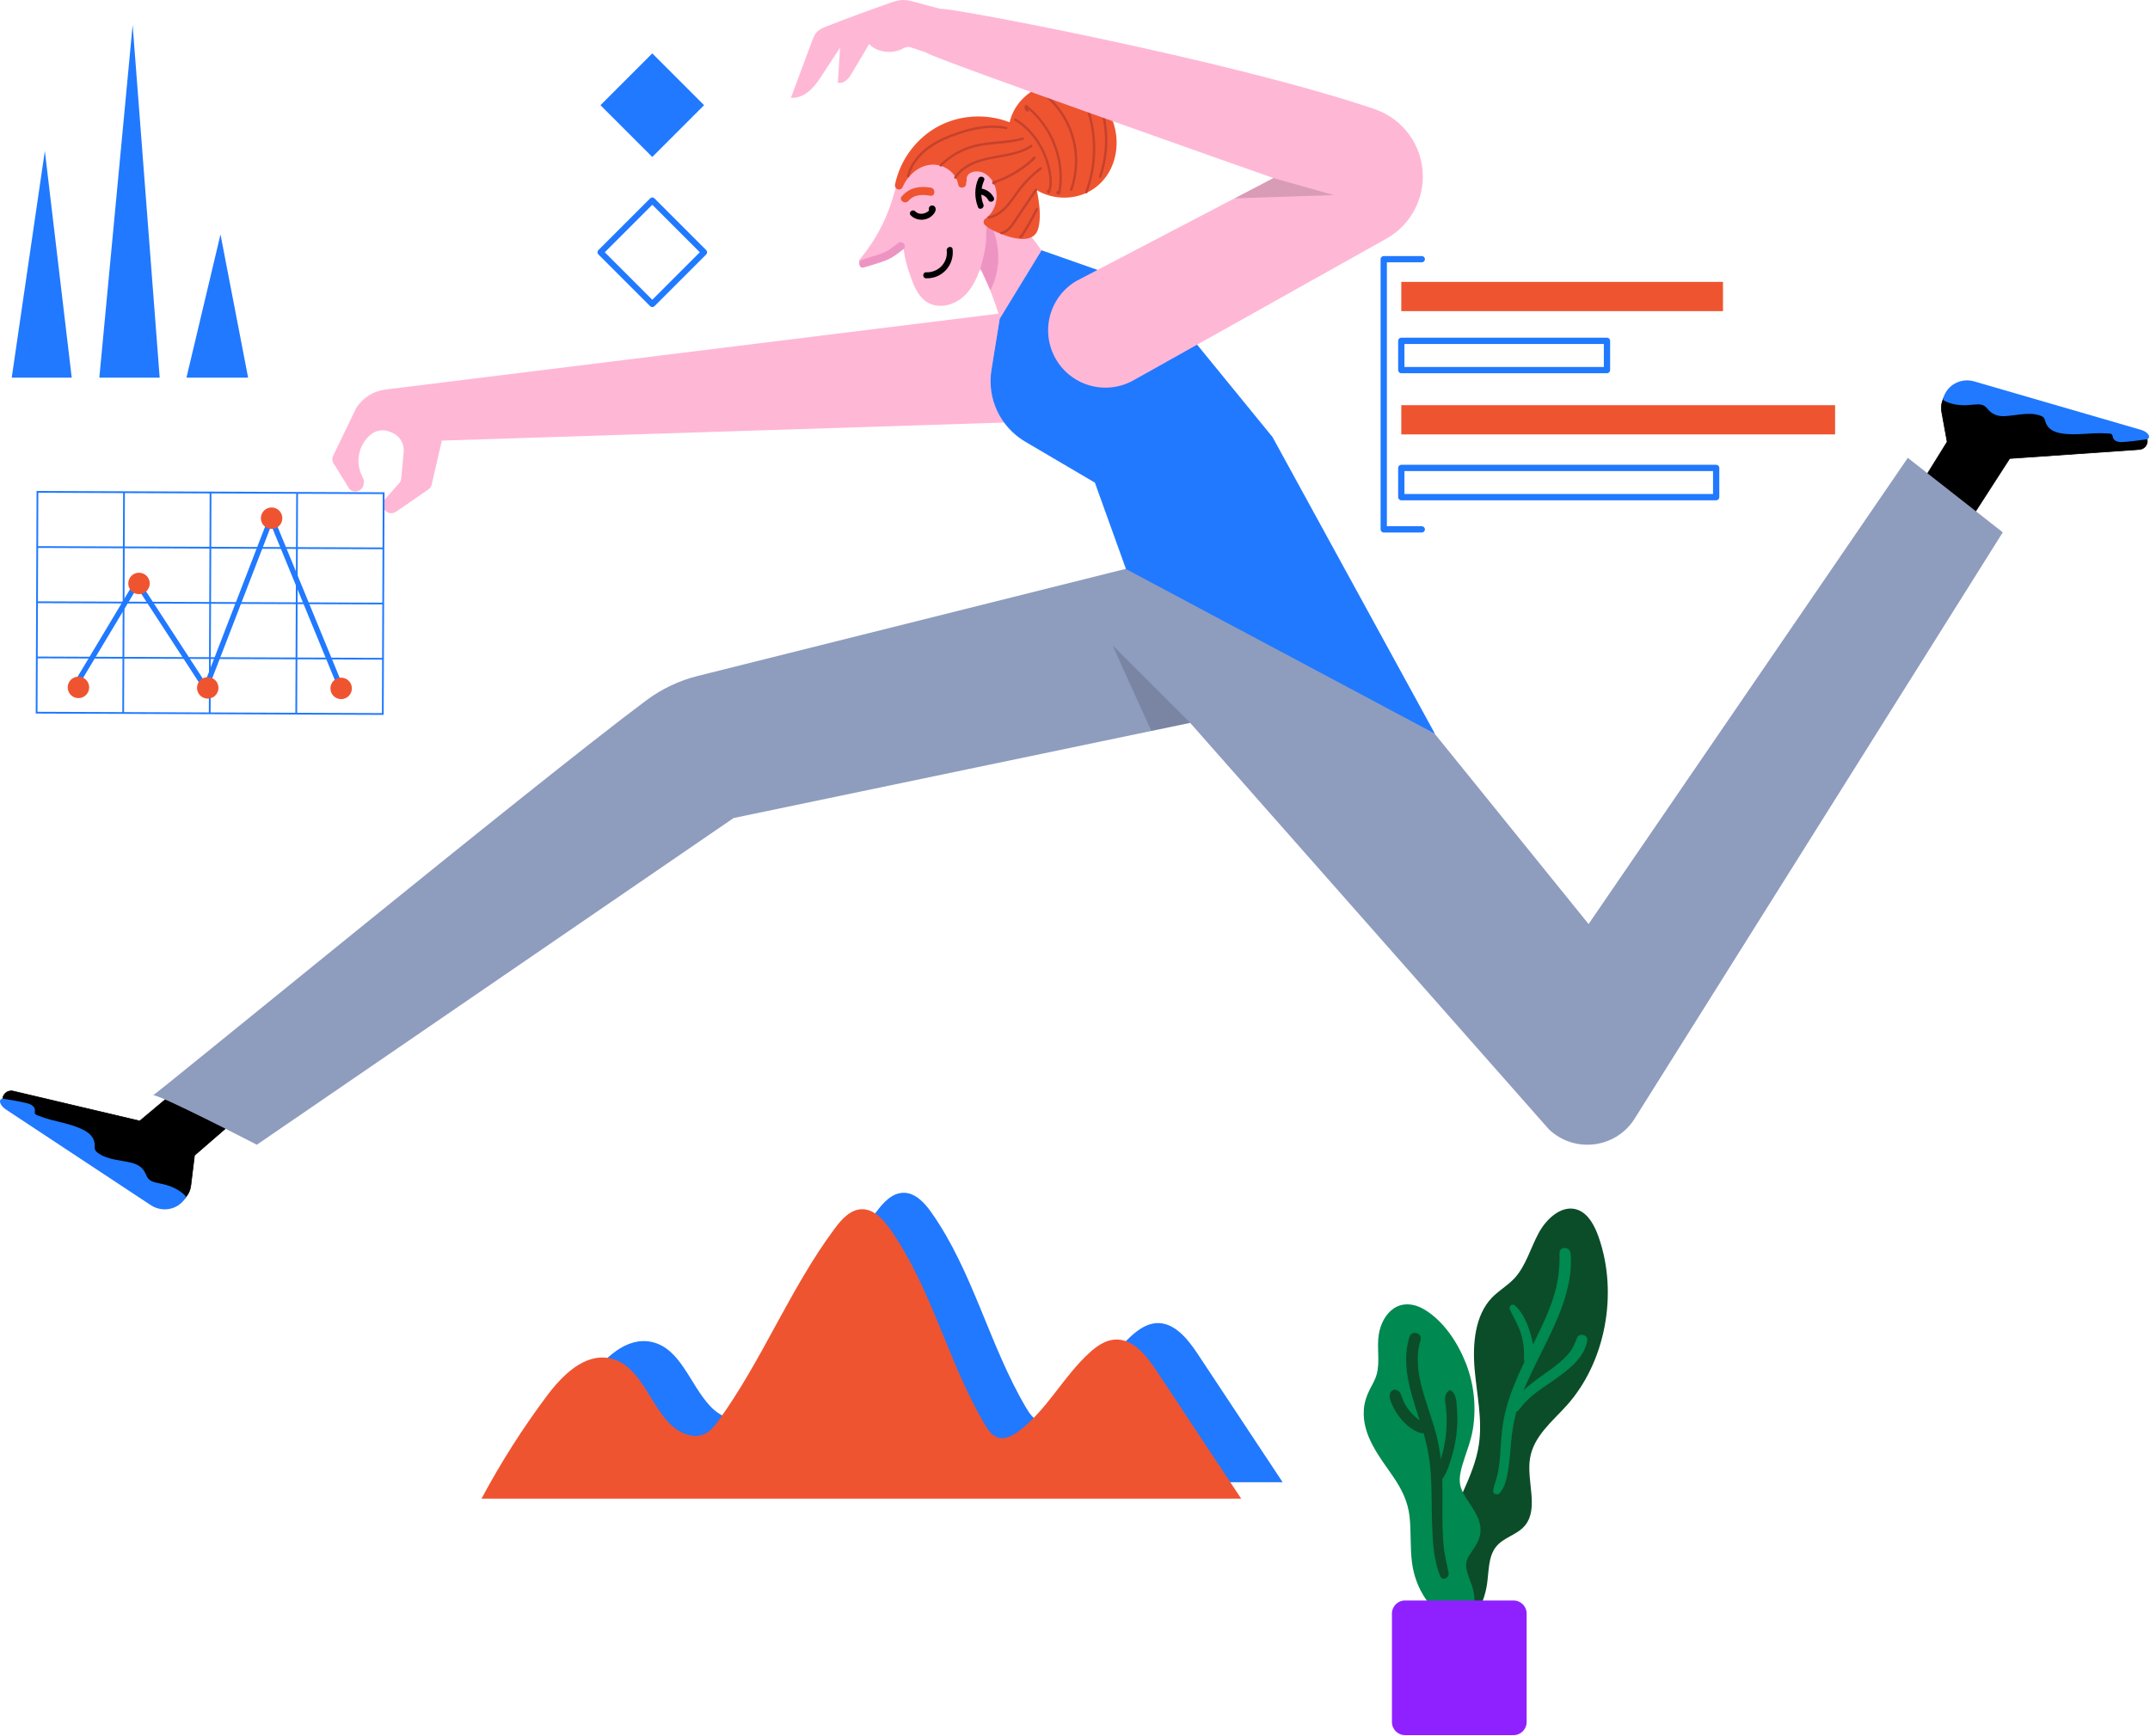 <svg width="2129" height="1719" viewBox="0 0 2129 1719" fill="none" xmlns="http://www.w3.org/2000/svg">
<path d="M3.368 1092.6C2.268 1090.07 2.358 1087.08 3.848 1084.56C5.748 1081.37 9.468 1079.79 13.088 1080.64L138.358 1110.2L268.538 1001.2L320.458 1033.51L192.628 1144.3L188.968 1174.22C187.058 1189.86 169.908 1198.08 156.548 1189.77L6.818 1096.61C5.238 1095.63 4.068 1094.22 3.368 1092.6Z" fill="black"/>
<path d="M7.629 1080.84C9.319 1080.11 11.249 1079.91 13.149 1080.36L138.269 1109.88L268.508 1000.84L320.979 1033.49L320.658 1033.76L192.919 1144.48L189.269 1174.28C188.359 1181.74 183.828 1188.09 177.158 1191.29C170.508 1194.46 162.739 1194.02 156.379 1190.06L6.649 1096.9C5.049 1095.91 3.818 1094.47 3.068 1092.74C1.898 1090.04 2.078 1086.93 3.568 1084.42C4.548 1082.78 5.979 1081.56 7.629 1080.84ZM138.428 1110.55L13.008 1080.96C9.518 1080.14 5.949 1081.65 4.109 1084.74C2.729 1087.07 2.549 1089.97 3.649 1092.5C4.349 1094.11 5.508 1095.45 6.988 1096.38L156.718 1189.54C162.898 1193.38 170.448 1193.83 176.908 1190.73C183.388 1187.63 187.779 1181.45 188.669 1174.21L192.339 1144.17L192.428 1144.09L319.939 1033.57L268.559 1001.6L138.428 1110.55Z" fill="black"/>
<path d="M180.949 1185.65C174.679 1194.99 161.559 1198.36 151.289 1191.57L6.279 1095.79C4.459 1094.59 3.249 1092.81 2.719 1090.86C11.499 1092.29 21.519 1094.32 25.539 1095.18C28.339 1095.78 31.649 1097.1 31.989 1099.94C32.179 1101.55 31.329 1103.33 32.169 1104.71C32.589 1105.4 33.349 1105.81 34.079 1106.16C48.929 1113.38 66.319 1114.09 81.129 1121.41C85.899 1123.77 90.819 1127.58 91.099 1132.9C91.209 1135.13 90.469 1137.46 91.229 1139.57C91.709 1140.91 92.749 1141.98 93.829 1142.91C102.879 1150.68 115.749 1151.42 127.429 1153.83C132.419 1154.86 137.789 1156.59 140.459 1160.93C141.899 1163.28 142.359 1166.15 143.919 1168.42C146.779 1172.61 152.359 1173.68 157.319 1174.69C163.499 1175.95 169.659 1177.71 175.049 1180.99C177.179 1182.31 179.189 1183.87 180.949 1185.65Z" fill="#2079FF"/>
<path d="M178.708 1184.01C172.738 1192.55 161.488 1194.78 152.708 1189.19C150.518 1187.8 148.378 1186.33 146.208 1184.9C135.298 1177.7 124.398 1170.49 113.488 1163.29C84.878 1144.39 56.268 1125.5 27.658 1106.6C22.738 1103.35 17.808 1100.1 12.888 1096.84C9.958 1094.91 6.428 1093.27 5.258 1089.76C4.298 1091.05 3.338 1092.33 2.378 1093.62C9.448 1094.79 16.488 1096.12 23.508 1097.58C24.708 1097.83 25.938 1098.04 27.078 1098.52C29.268 1099.44 29.158 1100.37 29.058 1102.49C28.888 1106.11 30.928 1107.75 33.968 1109.18C47.168 1115.37 62.018 1116.55 75.498 1121.95C78.908 1123.31 82.408 1124.86 85.148 1127.36C86.608 1128.69 87.898 1130.32 88.238 1132.32C88.568 1134.24 87.968 1136.18 88.138 1138.11C88.698 1144.63 96.268 1148.57 101.688 1150.75C107.758 1153.2 114.308 1154.27 120.728 1155.4C127.148 1156.53 135.768 1157.18 138.848 1163.88C140.458 1167.37 141.468 1170.75 144.708 1173.14C147.518 1175.21 150.978 1176.13 154.328 1176.89C163.138 1178.88 172.098 1180.82 178.788 1187.38C181.308 1189.85 185.668 1186.4 183.108 1183.9C177.328 1178.24 170.218 1175.03 162.448 1173.05C159.318 1172.25 156.098 1171.78 152.998 1170.89C148.668 1169.64 146.358 1167.79 144.688 1163.6C142.008 1156.87 137.378 1153.48 130.418 1151.7C123.648 1149.97 116.638 1149.35 109.868 1147.6C106.778 1146.8 103.698 1145.77 100.848 1144.3C99.318 1143.52 97.878 1142.59 96.528 1141.54C94.068 1139.63 93.628 1138.15 93.788 1135.17C94.178 1127.63 89.388 1122.65 83.038 1119.3C69.518 1112.17 53.818 1111.17 39.718 1105.61C38.268 1105.04 35.118 1104.34 34.588 1102.75C34.128 1101.34 34.968 1099.62 34.338 1098.04C33.038 1094.73 29.488 1093.3 26.288 1092.54C18.638 1090.71 10.798 1089.4 3.038 1088.12C0.798 1087.75 -0.462 1090.11 0.158 1091.98C1.578 1096.22 4.688 1098.09 8.098 1100.34C12.118 1103 16.148 1105.66 20.168 1108.31C33.628 1117.2 47.088 1126.09 60.548 1134.98C87.848 1153.01 115.148 1171.04 142.448 1189.07C144.828 1190.64 147.178 1192.25 149.578 1193.78C160.778 1200.93 175.488 1198.29 183.178 1187.3C185.228 1184.37 180.758 1181.07 178.708 1184.01Z" fill="#2079FF"/>
<path d="M2124.21 430.895C2126.01 432.985 2126.81 435.865 2126.14 438.715C2125.27 442.325 2122.19 444.935 2118.48 445.195L1990.08 454.105L1898.07 596.805L1838.9 581.345L1928.13 437.635L1922.75 407.975C1919.94 392.475 1933.88 379.535 1949.1 383.505L2119.72 428.085C2121.52 428.555 2123.06 429.555 2124.21 430.895Z" fill="black"/>
<path d="M2123.62 443.409C2122.22 444.609 2120.44 445.369 2118.49 445.509L1990.24 454.409L1898.19 597.169L1838.4 581.549L1838.62 581.199L1927.79 437.589L1922.43 408.049C1921.09 400.659 1923.53 393.239 1928.95 388.219C1934.36 383.219 1941.91 381.339 1949.16 383.229L2119.78 427.809C2121.6 428.289 2123.21 429.289 2124.44 430.719C2126.36 432.949 2127.11 435.979 2126.43 438.809C2125.99 440.639 2124.99 442.229 2123.62 443.409ZM1989.9 453.809L2118.46 444.889C2122.04 444.639 2125 442.129 2125.84 438.649C2126.47 436.009 2125.77 433.189 2123.98 431.109C2122.83 429.779 2121.33 428.839 2119.64 428.399L1949.02 383.819C1941.98 381.979 1934.63 383.799 1929.39 388.659C1924.12 393.539 1921.76 400.739 1923.06 407.929L1928.46 437.709L1928.4 437.809L1839.39 581.169L1897.94 596.469L1989.9 453.809Z" fill="black"/>
<path d="M1927.02 394.699C1930.24 383.919 1941.77 376.809 1953.59 380.249L2120.48 428.719C2122.58 429.329 2124.26 430.669 2125.34 432.369C2116.53 433.609 2106.36 434.639 2102.26 435.009C2099.41 435.269 2095.86 434.989 2094.69 432.379C2094.03 430.899 2094.31 428.939 2093.1 427.869C2092.49 427.329 2091.65 427.169 2090.85 427.049C2074.52 424.549 2057.71 429.039 2041.39 426.429C2036.14 425.589 2030.31 423.409 2028.46 418.409C2027.69 416.309 2027.71 413.869 2026.36 412.079C2025.5 410.939 2024.19 410.229 2022.88 409.659C2011.94 404.919 1999.42 408.029 1987.55 409.189C1982.48 409.689 1976.84 409.629 1973 406.269C1970.93 404.449 1969.64 401.849 1967.47 400.139C1963.5 396.989 1957.85 397.619 1952.81 398.119C1946.54 398.739 1940.12 398.889 1934.01 397.359C1931.6 396.769 1929.22 395.879 1927.02 394.699Z" fill="#2079FF"/>
<path d="M1929.65 395.602C1932.82 385.682 1942.9 380.212 1952.95 382.942C1955.45 383.622 1957.94 384.392 1960.43 385.112C1972.98 388.762 1985.53 392.402 1998.09 396.052C2031.02 405.612 2063.94 415.182 2096.87 424.742C2102.54 426.392 2108.2 428.032 2113.87 429.682C2117.24 430.662 2121.09 431.172 2123.26 434.182C2123.79 432.672 2124.33 431.152 2124.86 429.642C2117.76 430.622 2110.64 431.442 2103.51 432.122C2102.29 432.242 2101.05 432.402 2099.82 432.282C2097.46 432.052 2097.29 431.132 2096.76 429.082C2095.85 425.572 2093.41 424.612 2090.08 424.152C2075.64 422.152 2061.11 425.432 2046.63 424.272C2042.97 423.982 2039.17 423.542 2035.81 421.962C2034.02 421.122 2032.31 419.952 2031.39 418.142C2030.51 416.412 2030.5 414.372 2029.77 412.582C2027.3 406.522 2018.9 405.002 2013.08 404.522C2006.55 403.982 1999.98 404.902 1993.52 405.722C1987.05 406.552 1978.63 408.482 1973.7 403.002C1971.13 400.142 1969.17 397.222 1965.36 395.892C1962.06 394.742 1958.49 394.892 1955.06 395.162C1946.06 395.872 1936.93 396.682 1928.59 392.402C1925.45 390.792 1922.31 395.382 1925.5 397.012C1932.7 400.702 1940.44 401.662 1948.45 401.252C1951.67 401.082 1954.89 400.582 1958.11 400.512C1962.62 400.422 1965.37 401.502 1968.21 405.002C1972.77 410.632 1978.19 412.502 1985.37 412.142C1992.35 411.792 1999.23 410.292 2006.21 409.972C2009.4 409.822 2012.65 409.892 2015.8 410.442C2017.49 410.742 2019.14 411.202 2020.75 411.802C2023.66 412.892 2024.52 414.182 2025.26 417.072C2027.12 424.392 2033.17 427.722 2040.24 429.042C2055.26 431.842 2070.56 428.142 2085.67 429.272C2087.22 429.392 2090.44 429.122 2091.42 430.482C2092.28 431.692 2091.99 433.582 2093.05 434.912C2095.27 437.692 2099.08 438.002 2102.37 437.782C2110.22 437.262 2118.09 436.192 2125.88 435.112C2128.13 434.802 2128.63 432.172 2127.48 430.572C2124.87 426.942 2121.34 426.082 2117.42 424.942C2112.79 423.592 2108.16 422.252 2103.52 420.902C2088.03 416.402 2072.54 411.902 2057.05 407.402C2025.63 398.272 1994.22 389.152 1962.8 380.022C1960.07 379.232 1957.34 378.392 1954.59 377.642C1941.77 374.142 1928.5 381.022 1924.42 393.792C1923.32 397.192 1928.56 399.012 1929.65 395.602Z" fill="#2079FF"/>
<path d="M1115.4 563.244L691.116 669.434C672.636 674.024 655.266 682.254 640.006 693.644C526.846 778.094 149.806 1087.99 151.356 1084.9C153.106 1081.41 254.336 1133.77 254.336 1133.77L726.456 810.184L1178.53 715.934L1533.89 1118.62C1559.04 1142.44 1599.65 1137.53 1618.38 1108.39L1983.22 527.244L1889.17 453.484L1573.07 915.194L1306.82 585.904L1115.4 563.244Z" fill="#8E9CBE"/>
<path d="M1053.15 302.703L382.115 385.753C370.215 387.113 359.525 393.703 352.935 403.733L330.465 450.263C328.325 453.513 328.725 457.813 331.415 460.623L345.895 484.193C350.595 489.103 358.855 486.583 360.045 479.883L360.245 478.753C360.555 477.023 360.305 475.243 359.545 473.653L358.365 471.203C351.705 457.433 355.065 440.883 366.565 430.823C371.915 426.143 379.435 424.893 385.995 427.603L388.205 428.513C395.815 431.653 400.495 439.423 399.735 447.653L397.306 473.843C397.146 475.603 396.425 477.273 395.245 478.593L381.235 494.443C378.025 498.073 378.575 503.673 382.425 506.603C385.275 508.773 389.185 508.863 392.135 506.843L424.085 484.863C425.795 483.683 427.005 481.903 427.475 479.873L437.536 436.393L1034.22 417.203L1053.15 302.703Z" fill="#FFB7D6"/>
<path d="M967.816 249.265C981.206 275.795 991.857 303.725 999.517 332.445C1018.11 316.715 1032.64 296.235 1041.35 273.495C1031.75 252.575 1017.13 234.205 1000.2 218.595C993.546 212.465 984.346 206.375 976.116 210.115C968.686 213.485 966.587 222.905 965.827 231.025C964.737 242.755 965.047 256.025 973.377 264.355" fill="#FFB7D6"/>
<path d="M964.246 251.072C977.456 277.362 987.965 304.873 995.595 333.283C996.375 336.193 999.815 337.442 1002.17 335.422C1015.78 323.782 1027.37 309.792 1036.07 294.122C1038.18 290.332 1040.11 286.443 1041.9 282.493C1043.71 278.483 1046.25 274.702 1044.34 270.432C1040.9 262.742 1036.41 255.443 1031.65 248.503C1022.39 234.983 1010.97 221.172 997.726 211.342C991.856 206.992 984.275 203.492 976.865 205.582C969.935 207.542 965.695 213.552 963.715 220.192C961.395 227.942 960.936 236.723 961.556 244.753C962.186 252.973 964.575 260.903 970.365 266.983C973.915 270.713 979.905 265.402 976.345 261.662C968.415 253.342 968.745 240.763 969.915 230.063C970.455 225.133 971.436 219.083 975.206 215.473C979.576 211.273 985.685 213.142 990.255 215.942C1000.53 222.232 1009.2 232.672 1016.74 241.902C1025.1 252.142 1032.19 263.293 1037.77 275.283C1037.69 274.263 1037.61 273.243 1037.53 272.233C1028.92 294.393 1014.91 313.992 996.845 329.432C999.035 330.142 1001.23 330.862 1003.42 331.572C995.615 302.522 984.885 274.312 971.375 247.432C969.065 242.832 961.926 246.462 964.246 251.072Z" fill="#FFB7D6"/>
<path d="M967.688 258.532C967.688 258.532 978.047 231.243 978.067 216.812C978.067 216.812 999.288 248.982 980.808 287.062C980.818 287.073 970.378 264.372 967.688 258.532Z" fill="#EE94C3"/>
<path d="M980.809 287.533L980.629 287.143C980.629 287.143 970.199 264.453 967.509 258.613L967.469 258.533L967.499 258.453C967.599 258.183 977.849 231.033 977.859 216.803V216.133L978.229 216.693C978.279 216.773 983.589 224.913 986.559 237.603C989.299 249.313 990.559 267.413 980.989 287.143L980.809 287.533ZM967.909 258.533C970.439 264.023 979.439 283.603 980.819 286.603C990.129 267.143 988.879 249.303 986.179 237.733C983.679 227.023 979.509 219.583 978.259 217.513C977.939 231.583 968.519 256.913 967.909 258.533Z" fill="#EE94C3"/>
<path d="M1446.58 1603.59C1431.95 1581.46 1426.3 1552.39 1431.43 1525.6C1437.8 1492.37 1459.43 1464.31 1464.43 1430.8C1468.13 1406.02 1462.34 1380.88 1460.2 1355.87C1458.06 1330.86 1460.63 1302.91 1477.08 1285.52C1483.99 1278.22 1492.82 1273.41 1499.66 1266.04C1510.99 1253.82 1515.57 1236.09 1523.7 1221.11C1531.84 1206.12 1547.4 1192.67 1562.42 1198.27C1572.98 1202.21 1579.17 1214.13 1583.16 1225.6C1602.63 1281.59 1589.63 1349.54 1551.32 1392.11C1537.04 1407.98 1518.64 1422.43 1515.07 1444.43C1511.45 1466.77 1523.92 1493.49 1510.36 1510.57C1502.55 1520.4 1488.74 1522.37 1481.12 1532.37C1473.62 1542.2 1474.36 1556.42 1472.48 1569.1C1469.88 1586.65 1461.33 1603.06 1448.88 1614.39C1446.61 1605.49 1444.34 1596.6 1442.07 1587.7" fill="#0B4D28"/>
<path d="M1443.03 1603.95C1425.2 1594.93 1411.49 1578.12 1406.26 1558.83C1399.77 1534.91 1405.92 1508.75 1398.36 1485.15C1392.76 1467.7 1380.27 1453.48 1370.42 1438.02C1360.58 1422.56 1353.12 1403.46 1359.11 1386.14C1361.63 1378.87 1366.35 1372.51 1368.79 1365.21C1372.83 1353.12 1370.22 1339.93 1371.06 1327.21C1371.9 1314.49 1378.57 1300.06 1391.18 1298.19C1400.04 1296.88 1408.44 1302.36 1415.11 1308.35C1447.66 1337.59 1460.95 1386.49 1447.68 1428.19C1442.74 1443.73 1434.37 1459.86 1439.13 1475.45C1443.96 1491.29 1461.78 1504.08 1457.75 1520.14C1455.43 1529.38 1446.2 1535.72 1444.07 1545.01C1441.97 1554.14 1447.23 1563.11 1450.1 1572.03C1454.07 1584.39 1453.41 1598.18 1448.27 1610.09C1443.69 1605.14 1439.11 1600.2 1434.52 1595.25" fill="#008950"/>
<path d="M1445.74 1599.33C1426.76 1588.99 1413.66 1570.66 1410.21 1549.32C1406.22 1524.65 1411.32 1499.57 1401.27 1475.89C1392.31 1454.75 1374.56 1438.36 1366.87 1416.66C1362.93 1405.55 1362.12 1394.21 1367.35 1383.39C1369.63 1378.66 1372.27 1374.16 1374.2 1369.26C1376.48 1363.46 1377.32 1357.22 1377.54 1351.01C1377.94 1339.7 1375.67 1327.89 1379.7 1317.01C1382.88 1308.43 1389.85 1301.86 1399.42 1305.37C1408.68 1308.77 1416.53 1318.09 1422.39 1325.71C1428.55 1333.73 1433.72 1342.79 1437.41 1352.21C1444.6 1370.51 1447.41 1390.99 1444.17 1410.47C1440.5 1432.55 1424.66 1454.61 1431.65 1477.53C1434.95 1488.35 1442.81 1496.56 1447.95 1506.41C1450.05 1510.42 1451.47 1515 1449.81 1519.43C1448.05 1524.13 1444.25 1528 1441.47 1532.09C1437.84 1537.43 1435.49 1543.6 1435.75 1550.14C1436.03 1557.15 1438.77 1563.45 1441.21 1569.9C1446.04 1582.66 1446.03 1595.39 1440.94 1608.09C1445.18 1606.97 1449.41 1605.85 1453.65 1604.73C1449.02 1599.83 1444.39 1594.93 1439.76 1590.03C1433.18 1583.07 1422.9 1593.47 1429.29 1600.5C1433.83 1605.49 1438.36 1610.49 1442.9 1615.48C1445.89 1618.77 1452.95 1618.4 1454.84 1613.94C1460.13 1601.46 1461.77 1588.22 1458.84 1574.89C1456.38 1563.69 1447.54 1552.36 1454.41 1541.3C1460.24 1531.92 1467.3 1524.26 1465.89 1512.35C1464.56 1501.09 1457.07 1492.27 1451.34 1482.95C1448.87 1478.93 1446.59 1474.75 1445.82 1470.03C1444.76 1463.46 1446.4 1456.74 1448.25 1450.47C1451.67 1438.89 1456.43 1427.88 1458.41 1415.9C1462.07 1393.76 1459.71 1370.73 1451.42 1349.85C1443.38 1329.59 1429.66 1308.59 1410.63 1297.06C1401.16 1291.32 1389.45 1289.45 1379.9 1296.08C1371.61 1301.83 1366.97 1311.8 1365.35 1321.52C1363.18 1334.52 1366.66 1348.07 1363.32 1360.88C1361.83 1366.6 1358.68 1371.55 1356.08 1376.79C1353.09 1382.84 1351.09 1388.97 1350.56 1395.73C1348.51 1421.51 1366 1442.72 1379.63 1462.62C1387.93 1474.74 1394.13 1487.12 1395.78 1501.9C1397.47 1516.98 1396.26 1532.22 1398.17 1547.29C1401.49 1573.52 1416.37 1596.68 1440.35 1608.55C1446.46 1611.59 1451.83 1602.65 1445.74 1599.33Z" fill="#008950"/>
<path d="M1498.74 1718.52H1391.32C1384.15 1718.52 1378.34 1712.71 1378.34 1705.54V1598.12C1378.34 1590.95 1384.15 1585.14 1391.32 1585.14H1498.74C1505.91 1585.14 1511.72 1590.95 1511.72 1598.12V1705.54C1511.72 1712.71 1505.91 1718.52 1498.74 1718.52Z" fill="#8F20FF"/>
<path d="M1484.75 1479.09C1490.59 1473.08 1492.3 1462.75 1493.6 1454.77C1495.03 1445.98 1495.62 1437.09 1496.37 1428.23C1497.81 1411.36 1501.48 1395.42 1507.7 1379.67C1519.41 1350.02 1536.7 1322.86 1547.27 1292.73C1552.97 1276.51 1556.95 1258.54 1555.17 1241.26C1554.47 1234.45 1544.1 1234.12 1544.29 1241.26C1544.71 1256.82 1542.68 1271.46 1537.82 1286.28C1533.01 1300.97 1526.28 1314.91 1519.43 1328.73C1505.46 1356.93 1490.88 1385.13 1487.34 1416.86C1486.24 1426.74 1486.01 1436.7 1485.02 1446.59C1484.49 1451.91 1483.67 1457.17 1482.38 1462.36C1481.2 1467.12 1479.15 1471.65 1478.57 1476.52C1478.21 1479.75 1482.73 1481.17 1484.75 1479.09Z" fill="#008950"/>
<path d="M1495.16 1297.09C1499.02 1305.29 1503.73 1312.76 1506.27 1321.56C1507.53 1325.92 1508.44 1330.39 1508.88 1334.91C1509.31 1339.3 1508.82 1343.76 1509.33 1348.11C1509.56 1350.07 1510.59 1352.05 1512.7 1352.53C1513.08 1352.62 1513.53 1352.74 1513.92 1352.69C1515.87 1352.46 1517.88 1351.44 1518.34 1349.32C1520.42 1339.86 1517.85 1328.22 1514.98 1319.15C1512.02 1309.8 1507.69 1299.78 1500.31 1293.11C1497.47 1290.54 1493.58 1293.73 1495.16 1297.09Z" fill="#008950"/>
<path d="M1499.78 1399.75C1500.96 1398.5 1502.67 1397.97 1503.89 1396.58C1505.33 1394.95 1506.59 1393.15 1507.99 1391.48C1510.84 1388.09 1514.07 1385.03 1517.47 1382.19C1524.31 1376.47 1531.9 1371.71 1539.18 1366.58C1552.45 1357.23 1569.55 1344.63 1571.77 1327.19C1572.43 1322.01 1564.05 1319.91 1561.9 1324.52C1560.07 1328.45 1558.89 1332.43 1556.54 1336.14C1554.5 1339.36 1552.01 1342.23 1549.31 1344.91C1543.1 1351.09 1535.9 1356.09 1528.78 1361.15C1521.7 1366.18 1514.6 1371.35 1508.3 1377.33C1505.25 1380.23 1502.39 1383.34 1499.9 1386.74C1498.74 1388.32 1497.63 1390.02 1496.82 1391.82C1495.87 1393.95 1496.45 1395.51 1496.09 1397.6C1495.75 1399.62 1498.14 1401.49 1499.78 1399.75Z" fill="#008950"/>
<path d="M1434.44 1557.97C1433.02 1550 1430.81 1542.3 1429.87 1534.22C1428.99 1526.66 1428.61 1519.05 1428.44 1511.44C1428.09 1495.77 1428.7 1480.1 1428.14 1464.43C1427.6 1449.11 1425.76 1433.94 1421.77 1419.11C1417.85 1404.56 1412.36 1390.49 1408.41 1375.96C1404.05 1359.93 1401.75 1343.4 1406.66 1327.22C1408.8 1320.16 1397.77 1317.14 1395.63 1324.18C1386.48 1354.35 1398.91 1384.27 1407.76 1412.89C1412.54 1428.33 1415.81 1443.68 1416.85 1459.84C1417.89 1476.1 1417.55 1492.41 1418.11 1508.68C1418.7 1525.85 1419.4 1545.4 1426.38 1561.36C1428.52 1566.25 1435.25 1562.52 1434.44 1557.97Z" fill="#0B4D28"/>
<path d="M1414.2 1415.24C1413.49 1411.48 1409.3 1409.41 1406.47 1407.29C1402.75 1404.51 1399.23 1401.56 1396.23 1398C1393.43 1394.68 1391.15 1390.88 1389.39 1386.91C1387.56 1382.78 1387.37 1378.07 1382.47 1376.56C1380.96 1376.09 1379.21 1376.61 1378.1 1377.71C1374.05 1381.78 1376.97 1387.65 1378.96 1392.12C1381.14 1397.03 1384.11 1401.51 1387.57 1405.62C1390.95 1409.64 1395.08 1413.45 1399.62 1416.12C1403.2 1418.22 1409 1421.11 1412.91 1418.41C1414.01 1417.65 1414.44 1416.56 1414.2 1415.24Z" fill="#0B4D28"/>
<path d="M1426.42 1466.48C1431.96 1461.58 1434.53 1452.16 1436.76 1445.32C1439.18 1437.88 1440.9 1430.26 1441.97 1422.51C1443.07 1414.5 1443.41 1406.49 1442.87 1398.42C1442.42 1391.72 1442.89 1382.22 1437.5 1377.56C1436.84 1376.99 1435.67 1376.63 1434.89 1377.22C1429.05 1381.65 1431.22 1388.05 1431.89 1394.5C1432.75 1402.74 1432.75 1411.09 1432 1419.33C1431.29 1427.26 1429.69 1435.1 1427.45 1442.74C1425.42 1449.64 1421.18 1456.94 1420.76 1464.12C1420.58 1467.19 1424.41 1468.25 1426.42 1466.48Z" fill="#0B4D28"/>
<path d="M35.367 706.721V705.841L36.208 486.281H37.087L380.768 487.591V488.471L379.927 708.031H379.047L35.367 706.721ZM37.958 488.041L37.127 704.971L378.177 706.271L379.007 489.341L37.958 488.041Z" fill="#2079FF"/>
<path d="M36.475 650.266L36.469 652.016L379.279 653.327L379.286 651.577L36.475 650.266Z" fill="#2079FF"/>
<path d="M36.686 595.586L36.68 597.336L379.49 598.648L379.496 596.898L36.686 595.586Z" fill="#2079FF"/>
<path d="M36.897 540.914L36.891 542.664L379.691 543.976L379.697 542.226L36.897 540.914Z" fill="#2079FF"/>
<path d="M293.326 488.091L292.492 706.781L294.242 706.788L295.076 488.098L293.326 488.091Z" fill="#2079FF"/>
<path d="M207.623 487.763L206.789 706.453L208.539 706.46L209.373 487.77L207.623 487.763Z" fill="#2079FF"/>
<path d="M121.927 487.443L121.094 706.133L122.844 706.139L123.677 487.45L121.927 487.443Z" fill="#2079FF"/>
<path d="M72.448 683.155C72.377 683.125 72.317 683.085 72.257 683.045C71.007 682.295 70.607 680.685 71.347 679.435L133.528 575.615C133.998 574.835 134.828 574.355 135.738 574.335C136.648 574.315 137.498 574.775 137.988 575.535L203.068 675.535L266.078 512.305C266.468 511.295 267.428 510.635 268.508 510.625C269.588 510.615 270.557 511.265 270.967 512.255L340.238 680.805C340.788 682.145 340.148 683.685 338.808 684.245C337.458 684.795 335.927 684.155 335.367 682.815L268.608 520.375L206.117 682.245C205.757 683.165 204.918 683.815 203.938 683.915C202.958 684.015 201.998 683.565 201.458 682.735L135.878 581.945L75.858 682.155C75.158 683.335 73.668 683.755 72.448 683.155Z" fill="#2079FF"/>
<path d="M137.646 588.487C143.516 588.487 148.275 583.727 148.275 577.856C148.275 571.986 143.516 567.227 137.646 567.227C131.775 567.227 127.016 571.986 127.016 577.856C127.016 583.727 131.775 588.487 137.646 588.487Z" fill="#EF5430"/>
<path d="M205.716 691.924C211.587 691.924 216.346 687.165 216.346 681.294C216.346 675.423 211.587 670.664 205.716 670.664C199.845 670.664 195.086 675.423 195.086 681.294C195.086 687.165 199.845 691.924 205.716 691.924Z" fill="#EF5430"/>
<path d="M268.958 523.885C274.829 523.885 279.588 519.126 279.588 513.255C279.588 507.384 274.829 502.625 268.958 502.625C263.087 502.625 258.328 507.384 258.328 513.255C258.328 519.126 263.087 523.885 268.958 523.885Z" fill="#EF5430"/>
<path d="M337.817 692.432C343.688 692.432 348.447 687.673 348.447 681.802C348.447 675.931 343.688 671.172 337.817 671.172C331.947 671.172 327.188 675.931 327.188 681.802C327.188 687.673 331.947 692.432 337.817 692.432Z" fill="#EF5430"/>
<path d="M77.669 691.44C83.54 691.44 88.299 686.681 88.299 680.81C88.299 674.939 83.54 670.18 77.669 670.18C71.798 670.18 67.039 674.939 67.039 680.81C67.039 686.681 71.798 691.44 77.669 691.44Z" fill="#EF5430"/>
<path d="M1270.11 1468.03H517.844C536.794 1432.57 558.414 1398.54 582.494 1366.36C597.914 1345.74 619.984 1323.68 645.164 1329.06C674.144 1335.25 683.184 1371.65 703.644 1393.09C712.894 1402.78 727.664 1409.74 739.564 1403.61C744.964 1400.83 748.814 1395.84 752.374 1390.92C796.014 1330.68 823.374 1259.79 867.864 1200.14C874.584 1191.14 883.144 1181.66 894.354 1181.37C906.254 1181.08 915.544 1191.25 922.384 1200.97C963.694 1259.7 979.654 1332.64 1016.19 1394.46C1019.45 1399.96 1023.4 1405.81 1029.55 1407.59C1036.54 1409.64 1043.83 1405.7 1049.67 1401.33C1077.79 1380.28 1094.06 1346.87 1120.09 1323.3C1127.04 1317.01 1135.21 1311.24 1144.55 1310.5C1162.57 1309.09 1176.09 1326.01 1186.06 1341.08C1214.09 1383.4 1242.1 1425.72 1270.11 1468.03Z" fill="#2079FF"/>
<path d="M1229.07 1484.31H476.797C495.747 1448.85 517.367 1414.82 541.447 1382.64C556.867 1362.02 578.937 1339.96 604.117 1345.34C633.097 1351.53 642.137 1387.93 662.597 1409.37C671.847 1419.06 686.617 1426.02 698.517 1419.89C703.917 1417.11 707.767 1412.12 711.327 1407.2C754.967 1346.96 782.327 1276.07 826.817 1216.42C833.537 1207.42 842.097 1197.94 853.307 1197.65C865.207 1197.36 874.497 1207.53 881.337 1217.25C922.647 1275.98 938.607 1348.92 975.147 1410.74C978.407 1416.24 982.357 1422.09 988.507 1423.87C995.497 1425.92 1002.79 1421.98 1008.63 1417.61C1036.75 1396.56 1053.02 1363.15 1079.05 1339.58C1086 1333.29 1094.17 1327.52 1103.51 1326.78C1121.53 1325.37 1135.05 1342.29 1145.02 1357.36C1173.05 1399.68 1201.06 1442 1229.07 1484.31Z" fill="#EF5430"/>
<path d="M697.184 104.176L645.898 52.891L594.612 104.177L645.898 155.462L697.184 104.176Z" fill="#2079FF"/>
<path d="M645.928 304.143C645.158 304.143 644.389 303.853 643.809 303.263L592.528 251.983C591.968 251.423 591.648 250.653 591.648 249.863C591.648 249.063 591.968 248.303 592.528 247.743L643.809 196.463C644.979 195.293 646.878 195.293 648.048 196.463L699.329 247.743C699.889 248.303 700.208 249.073 700.208 249.863C700.208 250.663 699.889 251.423 699.329 251.983L648.048 303.263C647.468 303.843 646.698 304.143 645.928 304.143ZM598.888 249.853L645.928 296.893L692.968 249.853L645.928 202.814L598.888 249.853Z" fill="#2079FF"/>
<path d="M11.609 374.044L44.409 149.484L71.029 374.044H11.609Z" fill="#2079FF"/>
<path d="M98.367 374.044L131.347 24.734L158.117 374.044H98.367Z" fill="#2079FF"/>
<path d="M184.633 374.041L218.343 232.211L245.693 374.041H184.633Z" fill="#2079FF"/>
<path d="M1706.15 279.188H1387.61V308.147H1706.15V279.188Z" fill="#EF5430"/>
<path d="M1817.16 401.297H1387.61V430.257H1817.16V401.297Z" fill="#EF5430"/>
<path d="M1699.39 495.508H1387.61C1385.89 495.508 1384.5 494.118 1384.5 492.398V463.438C1384.5 461.718 1385.89 460.328 1387.61 460.328H1699.39C1701.11 460.328 1702.5 461.718 1702.5 463.438V492.398C1702.5 494.118 1701.11 495.508 1699.39 495.508ZM1390.72 489.298H1696.29V466.558H1390.72V489.298Z" fill="#2079FF"/>
<path d="M1591.28 369.649H1387.61C1385.89 369.649 1384.5 368.259 1384.5 366.539V337.579C1384.5 335.859 1385.89 334.469 1387.61 334.469H1591.28C1593 334.469 1594.39 335.859 1594.39 337.579V366.539C1594.39 368.259 1593 369.649 1591.28 369.649ZM1390.72 363.439H1588.18V340.699H1390.72V363.439Z" fill="#2079FF"/>
<path d="M1407.88 527.416H1370.23C1368.51 527.416 1367.12 526.026 1367.12 524.306V256.696C1367.12 254.976 1368.51 253.586 1370.23 253.586H1407.88C1409.6 253.586 1410.99 254.976 1410.99 256.696C1410.99 258.416 1409.6 259.806 1407.88 259.806H1373.34V521.206H1407.88C1409.6 521.206 1410.99 522.596 1410.99 524.316C1410.99 526.036 1409.59 527.416 1407.88 527.416Z" fill="#2079FF"/>
<path d="M888.519 191.16C882.139 215.92 870.128 239.22 853.648 258.76C870.338 257.98 886.598 250.32 897.838 237.96C896.798 249.34 900.438 260.57 904.028 271.42C907.248 281.16 911.118 291.73 919.958 296.93C929.729 302.67 942.848 299.59 951.428 292.19C960.008 284.79 964.828 273.97 968.278 263.18C973.518 246.8 976.148 228.81 970.618 212.52C972.418 215.65 977.439 215.32 979.999 212.77C982.559 210.22 983.289 206.4 983.829 202.83C985.269 193.31 985.998 182.82 980.658 174.8C975.318 166.78 961.548 164.28 956.488 172.48C953.508 177.32 954.488 184.04 950.838 188.4C944.528 175.46 934.958 161.46 920.598 160.53C909.858 159.83 899.908 167.23 894.398 176.47C888.888 185.71 886.958 196.58 885.118 207.18" fill="#FFB7D6"/>
<path d="M885.69 190.241C879.27 214.841 867.489 237.641 851.159 257.121C849.759 258.801 851.36 261.861 853.51 261.741C871.09 260.781 887.84 253.161 899.81 240.191C898.16 239.401 896.499 238.611 894.849 237.831C893.799 251.071 898.22 264.081 902.58 276.391C906.5 287.451 912.659 299.341 925.139 302.171C937.079 304.871 949.35 299.491 957.28 290.581C966.1 280.671 970.7 267.401 973.76 254.691C977.13 240.651 978.11 225.791 973.53 211.901C971.82 212.771 970.099 213.641 968.389 214.511C970.319 217.301 973.879 218.211 977.099 217.531C980.879 216.731 983.48 213.931 984.98 210.481C986.64 206.641 987.02 202.121 987.46 197.991C987.89 193.941 988 189.871 987.55 185.821C986.76 178.841 983.79 171.801 977.72 167.871C972.65 164.581 965.859 163.311 960.159 165.671C956.879 167.031 954.44 169.591 953 172.821C950.99 177.321 951.409 182.751 948.349 186.771C950.059 186.871 951.78 186.971 953.49 187.061C945.58 171.021 930.97 151.891 910.56 159.031C890.43 166.081 885.36 188.451 882.13 207.051C881.48 210.811 887.44 211.061 888.09 207.321C890.85 191.441 894.81 171.561 911.74 164.911C929.24 158.031 941.599 176.391 948.179 189.761C949.219 191.881 952.01 191.791 953.32 190.051C955.88 186.681 956.39 182.721 957.34 178.721C958.05 175.731 959.09 172.801 962 171.361C966.74 169.001 973.2 171.101 976.73 174.701C981.93 179.991 982.23 188.501 981.7 195.431C981.41 199.181 981.08 203.191 979.97 206.801C979.17 209.411 975.47 214.381 972.82 210.561C971.15 208.141 966.769 210.411 967.679 213.171C971.279 224.101 971.34 235.651 969.32 246.911C967.3 258.191 963.78 270.101 957.76 279.921C951.99 289.341 942.55 297.191 930.95 296.941C919.16 296.691 912.92 286.971 909.09 277.021C904.41 264.871 899.74 251.291 900.79 238.111C900.98 235.701 897.6 233.841 895.83 235.751C884.95 247.541 869.83 254.931 853.76 255.801C854.54 257.341 855.33 258.881 856.11 260.421C872.73 240.581 884.79 217.141 891.33 192.101C892.32 188.391 886.66 186.521 885.69 190.241Z" fill="#FFB7D6"/>
<path d="M901.794 213.211C907.024 218.651 915.785 219.101 921.805 214.601C924.165 212.841 927.464 209.101 926.334 205.861C925.064 202.191 919.754 202.961 919.704 206.871C919.684 208.101 920.435 209.561 921.745 209.881C921.825 209.901 921.915 209.921 921.995 209.941C925.695 210.831 927.614 205.181 923.874 204.281C923.794 204.261 923.704 204.241 923.624 204.221C924.304 205.221 924.984 206.231 925.664 207.231C925.564 207.511 925.464 207.791 925.374 208.071C924.744 208.491 924.114 208.911 923.474 209.341C923.584 209.331 923.695 209.321 923.805 209.321C922.855 209.001 921.914 208.671 920.964 208.351C921.074 208.491 921.175 208.631 921.285 208.761C921.045 208.051 920.804 207.341 920.564 206.631C920.664 209.251 916.404 211.121 914.364 211.531C911.464 212.111 908.405 211.501 906.305 209.321C903.655 206.551 899.134 210.441 901.794 213.211Z" fill="black"/>
<path d="M916.98 275.617C932.95 276.227 945.099 262.587 943.319 246.857C942.889 243.047 937.069 244.337 937.489 248.127C938.839 260.077 929.1 270.117 917.25 269.667C913.43 269.507 913.13 275.467 916.98 275.617Z" fill="black"/>
<path d="M968.826 176.87C964.806 185.91 964.846 196 968.476 205.15C969.896 208.72 975.196 205.99 973.786 202.45C970.726 194.73 971.136 186.27 974.486 178.72C976.046 175.22 970.366 173.4 968.826 176.87Z" fill="black"/>
<path d="M970.088 192.55C973.828 192.86 976.968 194.97 978.728 198.28C980.528 201.67 985.839 198.98 984.039 195.58C981.269 190.36 976.238 187.08 970.368 186.59C966.548 186.28 966.268 192.23 970.088 192.55Z" fill="black"/>
<path d="M952.757 181.952C950.627 168.022 935.878 158.042 921.828 159.152C907.778 160.262 895.547 170.832 890.117 183.832C894.837 160.062 910.947 138.822 932.567 127.862C954.187 116.912 980.847 116.482 1002.8 126.732C1004.58 107.292 1021.18 90.652 1040.42 87.322C1059.66 83.992 1080.1 93.292 1091.57 109.082C1107.08 130.442 1104.67 163.582 1084.71 180.862C1064.75 198.142 1029.7 194.562 1015.31 172.432C1023.99 182.912 1028.42 214.772 1023.55 227.482C1018.68 240.192 984.327 226.172 978.007 219.922C993.547 209.562 995.337 183.892 981.387 171.482C976.657 167.272 970.177 164.532 963.967 165.752C957.757 166.972 952.378 172.992 953.288 179.262" fill="#EF5430"/>
<path d="M956.669 181.101C953.999 165.991 939.209 155.041 924.119 155.071C907.029 155.101 892.849 167.531 886.309 182.591C888.849 183.421 891.389 184.241 893.919 185.071C898.649 162.251 913.479 142.021 934.379 131.431C955.279 120.841 980.359 120.861 1001.56 130.541C1004.08 131.691 1006.55 129.231 1006.8 126.921C1008.64 109.671 1022.8 95.181 1039.58 91.571C1057.99 87.611 1077.79 96.691 1088.58 111.751C1107.15 137.681 1096.41 180.181 1063.19 186.861C1047.07 190.101 1028.32 184.731 1018.88 170.621C1016.69 172.111 1014.51 173.601 1012.32 175.101C1018.16 182.441 1019.88 193.631 1020.96 202.651C1021.56 207.691 1021.77 212.821 1021.39 217.891C1021.18 220.601 1021.08 225.331 1018.97 227.251C1017.01 229.031 1013.34 228.731 1010.93 228.551C1006.97 228.251 1003.11 227.262 999.339 226.062C993.389 224.172 985.139 221.181 981.009 217.271C980.899 219.151 980.789 221.041 980.679 222.921C995.039 212.951 998.929 191.411 990.399 176.431C985.639 168.071 976.589 161.281 966.649 161.471C956.549 161.671 948.459 169.991 949.379 180.121C949.839 185.241 957.669 183.501 957.209 178.421C956.429 169.831 967.519 168.351 973.269 170.901C979.279 173.571 983.649 179.071 985.559 185.291C989.099 196.811 985.379 209.981 975.359 216.931C973.679 218.101 973.589 221.221 975.029 222.581C979.609 226.931 985.909 229.591 991.719 231.851C998.699 234.561 1006.54 236.941 1014.11 236.611C1021.21 236.301 1026.44 233.091 1028.21 225.981C1030.45 217.031 1029.76 207.301 1028.44 198.261C1027.02 188.521 1024.58 177.631 1018.32 169.761C1015.54 166.261 1009.21 170.431 1011.76 174.241C1021.9 189.391 1039.87 196.921 1057.86 195.601C1076.58 194.231 1092.4 183.391 1100.32 166.351C1108.3 149.181 1107.4 127.701 1097.82 111.341C1086.96 92.811 1065.33 80.971 1043.8 82.871C1020.89 84.891 1001.27 103.581 998.819 126.531C1000.57 125.321 1002.31 124.111 1004.06 122.911C981.039 112.391 953.379 112.821 930.769 124.271C908.159 135.721 891.459 157.791 886.329 182.571C885.289 187.601 891.869 189.831 893.939 185.051C899.009 173.371 910.489 163.132 923.769 163.051C935.409 162.981 946.789 171.081 948.859 182.781C949.749 187.871 957.569 186.171 956.669 181.101Z" fill="#EF5430"/>
<path d="M899.626 198.932C905.226 192.372 913.476 192.532 921.306 193.852C926.366 194.702 926.706 186.692 921.676 185.852C910.566 183.992 900.526 185.652 892.946 194.522C889.606 198.422 896.326 202.802 899.626 198.932Z" fill="#EF5430"/>
<path d="M889.325 240.766C884.285 244.746 879.174 248.766 873.084 250.986C866.734 253.296 860.174 255.106 853.754 257.106C848.874 258.626 850.524 266.476 855.454 264.936C862.524 262.726 869.744 260.736 876.714 258.126C883.394 255.616 889.104 251.136 894.654 246.746C898.704 243.546 893.355 237.586 889.325 240.766Z" fill="#EE94C3"/>
<path d="M900.417 174.841C904.097 159.971 915.757 148.831 928.837 141.711C935.407 138.141 942.387 135.391 949.467 133.021C956.557 130.651 963.817 128.68 971.217 127.57C979.447 126.33 987.907 126.221 996.077 127.961C997.577 128.281 998.337 126.001 996.817 125.681C981.677 122.451 966.117 125.22 951.567 129.83C936.917 134.47 922.027 140.701 911.077 151.841C904.987 158.041 900.217 165.611 898.117 174.101C897.757 175.591 900.037 176.341 900.417 174.841Z" fill="#C5422C"/>
<path d="M932.305 164.704C940.015 156.994 949.465 151.004 959.785 147.454C970.735 143.684 982.325 143.054 993.745 141.874C1000.28 141.194 1006.82 140.294 1013.15 138.494C1014.63 138.074 1014.13 135.724 1012.64 136.144C1001.25 139.374 989.355 139.654 977.675 141.114C971.915 141.834 966.185 142.864 960.655 144.644C955.345 146.354 950.225 148.644 945.425 151.484C940.065 154.664 935.105 158.504 930.695 162.904C929.615 164.004 931.215 165.804 932.305 164.704Z" fill="#C5422C"/>
<path d="M947.026 176.501C952.686 167.431 962.675 162.561 972.635 159.701C983.175 156.681 994.186 155.821 1004.78 152.981C1010.77 151.381 1016.62 149.141 1021.81 145.701C1023.07 144.871 1022.13 142.831 1020.72 143.561C1019.98 143.941 1019.24 144.321 1018.5 144.711C1017.12 145.421 1018.21 147.561 1019.59 146.851C1020.33 146.471 1021.07 146.091 1021.81 145.701C1021.45 144.991 1021.08 144.271 1020.72 143.561C1011.24 149.831 999.905 151.871 988.905 153.811C978.215 155.691 967.276 157.701 957.766 163.221C952.656 166.181 948.156 170.141 945.006 175.171C944.206 176.491 946.206 177.811 947.026 176.501Z" fill="#C5422C"/>
<path d="M986.38 180.056C985.4 177.756 981.489 179.506 982.639 181.766C983.789 184.026 987.519 181.876 986.219 179.736C985.949 180.306 985.68 180.885 985.4 181.455C996.98 177.525 1007.84 171.646 1017.42 164.046C1020.12 161.906 1022.71 159.626 1025.19 157.226C1025.91 156.526 1025.54 155.145 1024.45 155.125C1023.21 155.105 1022.16 155.816 1021.8 157.016C1021.36 158.496 1023.64 159.246 1024.08 157.756C1024.13 157.576 1024.14 157.516 1024.33 157.526C1024.08 156.826 1023.83 156.125 1023.59 155.425C1015.06 163.675 1005.17 170.435 994.36 175.345C991.27 176.755 988.1 178.005 984.88 179.095C984.21 179.325 983.62 180.086 984.06 180.816C984 180.596 984.039 180.436 984.179 180.316C983.979 180.406 984.049 180.575 984.389 180.845C984.399 181.295 984.5 181.455 984.69 181.335C984.51 181.375 984.359 181.305 984.219 181.135C984.849 182.575 986.99 181.476 986.38 180.056Z" fill="#C5422C"/>
<path d="M979.186 216.572C988.006 215.082 994.956 208.882 1000.37 202.122C1003.55 198.142 1006.35 193.882 1009.38 189.792C1012.33 185.822 1015.54 182.042 1019.01 178.512C1022.87 174.572 1027.04 170.932 1031.44 167.602C1032.68 166.672 1031.07 164.882 1029.84 165.802C1022.14 171.612 1015.21 178.412 1009.25 186.002C1003.35 193.512 998.616 202.142 991.116 208.252C987.496 211.202 983.306 213.432 978.666 214.212C977.156 214.482 977.666 216.832 979.186 216.572Z" fill="#C5422C"/>
<path d="M991.938 231.965C998.068 230.665 1002.07 225.425 1005.39 220.515C1009.97 213.765 1014.5 206.975 1019.06 200.205C1021.65 196.345 1024.25 192.495 1026.84 188.635C1027.7 187.355 1025.7 186.026 1024.84 187.316C1020.43 193.866 1016.02 200.425 1011.61 206.975C1009.39 210.275 1007.16 213.585 1004.94 216.885C1003.21 219.455 1001.53 222.095 999.458 224.415C997.288 226.855 994.678 228.925 991.428 229.615C989.918 229.935 990.418 232.285 991.938 231.965Z" fill="#C5422C"/>
<path d="M1010.1 232.923C1008.85 233.403 1009.1 235.193 1010.21 235.663C1011.62 236.263 1012.48 234.693 1013.1 233.723C1014.89 230.933 1016.63 228.113 1018.31 225.253C1021.7 219.483 1024.86 213.573 1027.79 207.563C1028.46 206.193 1026.46 204.853 1025.79 206.243C1023.49 210.973 1021.04 215.643 1018.45 220.223C1017.17 222.483 1015.86 224.733 1014.51 226.953C1013.84 228.063 1013.15 229.173 1012.46 230.273C1012.11 230.823 1011.77 231.373 1011.42 231.923C1011.25 232.193 1011.07 232.473 1010.89 232.743C1010.82 232.853 1010.75 232.963 1010.68 233.073C1010.32 233.433 1010.41 233.533 1010.96 233.393C1011.19 233.593 1011.43 233.793 1011.66 233.993C1011.66 234.143 1011.66 234.293 1011.66 234.433C1011.46 234.663 1011.26 234.903 1011.06 235.133C1011.11 235.113 1011.15 235.093 1011.2 235.083C1012.63 234.503 1011.53 232.373 1010.1 232.923Z" fill="#C5422C"/>
<path d="M1004.6 119.452C1013.48 124.802 1020.95 132.272 1026.58 140.952C1032.25 149.702 1036.15 159.563 1038.1 169.793C1039.38 176.513 1040.06 183.712 1037.34 190.182C1038.08 190.122 1038.82 190.073 1039.55 190.013C1039.33 189.583 1039.12 189.163 1038.9 188.733C1038.2 187.353 1036.06 188.442 1036.76 189.822C1036.98 190.252 1037.19 190.672 1037.41 191.102C1037.91 192.092 1039.23 191.852 1039.62 190.932C1042.16 184.902 1041.89 178.192 1040.89 171.852C1040.04 166.492 1038.65 161.232 1036.79 156.132C1033.12 146.052 1027.47 136.622 1020.06 128.842C1015.87 124.442 1011.11 120.582 1005.91 117.442C1004.6 116.642 1003.27 118.652 1004.6 119.452Z" fill="#C5422C"/>
<path d="M1017.9 108.234C1016.98 107.844 1016.53 106.553 1017.01 105.673C1016.45 105.783 1015.9 105.904 1015.35 106.014C1025.25 113.654 1033.29 123.563 1039.02 134.663C1044.73 145.703 1048.21 157.963 1048.97 170.383C1049.18 173.873 1049.19 177.383 1048.98 180.873C1048.87 182.623 1048.71 184.363 1048.5 186.103C1048.39 186.973 1048.27 187.843 1048.13 188.703C1048.06 189.133 1047.99 189.574 1047.92 190.004C1047.89 190.154 1047.8 190.443 1047.82 190.583C1047.72 189.943 1048.81 191.504 1047.97 191.044C1049.32 191.784 1050.65 189.784 1049.29 189.044C1047.79 188.214 1045.61 189.354 1046.01 191.234C1046.38 192.944 1048.77 193.284 1049.78 191.953C1050.27 191.313 1050.28 190.324 1050.41 189.554C1050.55 188.694 1050.68 187.824 1050.8 186.953C1051.04 185.174 1051.22 183.383 1051.34 181.583C1051.82 174.453 1051.4 167.254 1050.16 160.214C1047.69 146.154 1041.92 132.694 1033.45 121.204C1028.68 114.734 1023.03 108.944 1016.67 104.034C1016.19 103.664 1015.3 103.833 1015.01 104.373C1013.76 106.703 1014.73 109.504 1017.16 110.544C1018.57 111.124 1019.31 108.844 1017.9 108.234Z" fill="#C5422C"/>
<path d="M1030.23 91.793C1041.05 99.773 1049.86 110.363 1055.81 122.413C1062.11 135.163 1065 149.423 1064.3 163.613C1063.9 171.773 1062.32 179.844 1059.61 187.544C1059.1 189.004 1061.38 189.744 1061.89 188.284C1066.86 174.154 1068.08 158.774 1065.44 144.024C1062.96 130.174 1056.97 117.063 1048.29 106.003C1043.48 99.874 1037.83 94.403 1031.55 89.773C1030.3 88.874 1028.99 90.883 1030.23 91.793Z" fill="#C5422C"/>
<path d="M1060.84 86.245C1068.03 87.855 1071.24 95.885 1073.68 102.024C1076.37 108.784 1078.4 115.804 1079.82 122.934C1082.66 137.204 1082.95 151.964 1080.73 166.344C1079.48 174.404 1077.4 182.324 1074.55 189.964C1074.01 191.414 1076.29 192.154 1076.83 190.704C1082.08 176.614 1084.68 161.565 1084.6 146.535C1084.51 131.505 1081.77 116.514 1076.42 102.464C1073.69 95.304 1069.98 85.824 1061.59 83.954C1060.09 83.624 1059.33 85.904 1060.84 86.245Z" fill="#C5422C"/>
<path d="M1090.53 111.501C1094.87 127.651 1095.39 144.811 1091.97 161.191C1091.01 165.811 1089.73 170.351 1088.17 174.801C1087.66 176.261 1089.94 177.001 1090.45 175.541C1096.1 159.451 1097.87 142.091 1095.69 125.191C1095.07 120.401 1094.13 115.651 1092.87 110.991C1092.48 109.501 1090.12 110.001 1090.53 111.501Z" fill="#C5422C"/>
<path d="M1031.66 248.516L990.517 315.855L982.347 366.266C977.777 394.506 991.007 422.656 1015.67 437.156L1084.61 477.686L1115.4 563.246L1419.62 725.396L1259.7 433.176L1140.1 286.605L1031.66 248.516Z" fill="#2079FF"/>
<path d="M1420.86 726.616L1114.99 563.586L1114.92 563.406L1084.19 478.006L1015.41 437.566C990.38 422.856 977.21 394.826 981.85 366.166L990.03 315.666L990.08 315.586L1031.43 247.906L1140.39 286.176L1140.48 286.286L1260.08 432.856L1420.86 726.616ZM1115.8 562.896L1418.37 724.166L1259.25 433.416L1139.79 287.036L1031.86 249.126L990.98 316.036L982.83 366.346C978.25 394.596 991.24 422.216 1015.91 436.726L1085 477.346L1085.06 477.516L1115.8 562.896Z" fill="#2079FF"/>
<path d="M1408.93 174.823C1408.93 187.583 1405.48 199.843 1399.25 210.473C1393.02 221.113 1384.01 230.113 1372.87 236.353L1122.38 376.693C1094.82 392.133 1059.95 382.093 1044.82 354.363C1040.11 345.743 1037.87 336.423 1037.87 327.223C1037.87 307.803 1047.86 288.933 1065.69 278.363L1261 176.333C1261 176.333 916.397 55.223 917.267 52.073C912.897 50.583 908.527 49.093 904.167 47.603C902.467 47.023 900.686 46.433 898.846 46.533C896.426 46.673 894.416 47.943 892.356 48.933C882.196 53.773 867.386 51.293 860.696 43.613C854.686 53.713 848.677 63.813 842.667 73.903C840.127 78.183 835.466 83.263 829.676 81.893C830.406 70.313 831.146 58.723 831.886 47.133C825.346 57.123 818.816 67.103 812.276 77.093C806.056 86.593 796.836 97.523 783.156 96.943C790.116 78.233 797.087 59.523 804.057 40.823C805.397 37.203 806.836 33.453 810.086 30.663C812.716 28.403 816.296 26.983 819.796 25.623C840.016 17.763 860.447 10.213 881.057 2.993C885.207 1.543 889.506 0.083 894.046 0.003C898.086 -0.067 901.996 0.963 905.816 1.983C914.336 4.253 922.856 6.523 931.376 8.793C932.766 5.913 1216.58 58.963 1361.08 108.033C1389.69 117.753 1408.93 144.603 1408.93 174.823Z" fill="#FFB7D6"/>
<path opacity="0.15" d="M1261.01 176.336L1320.68 193.216L1222.48 196.456L1261.01 176.336Z" fill="black"/>
<path opacity="0.15" d="M1178.53 715.933L1101.67 639.133L1140.1 723.943L1178.53 715.933Z" fill="black"/>
</svg>
